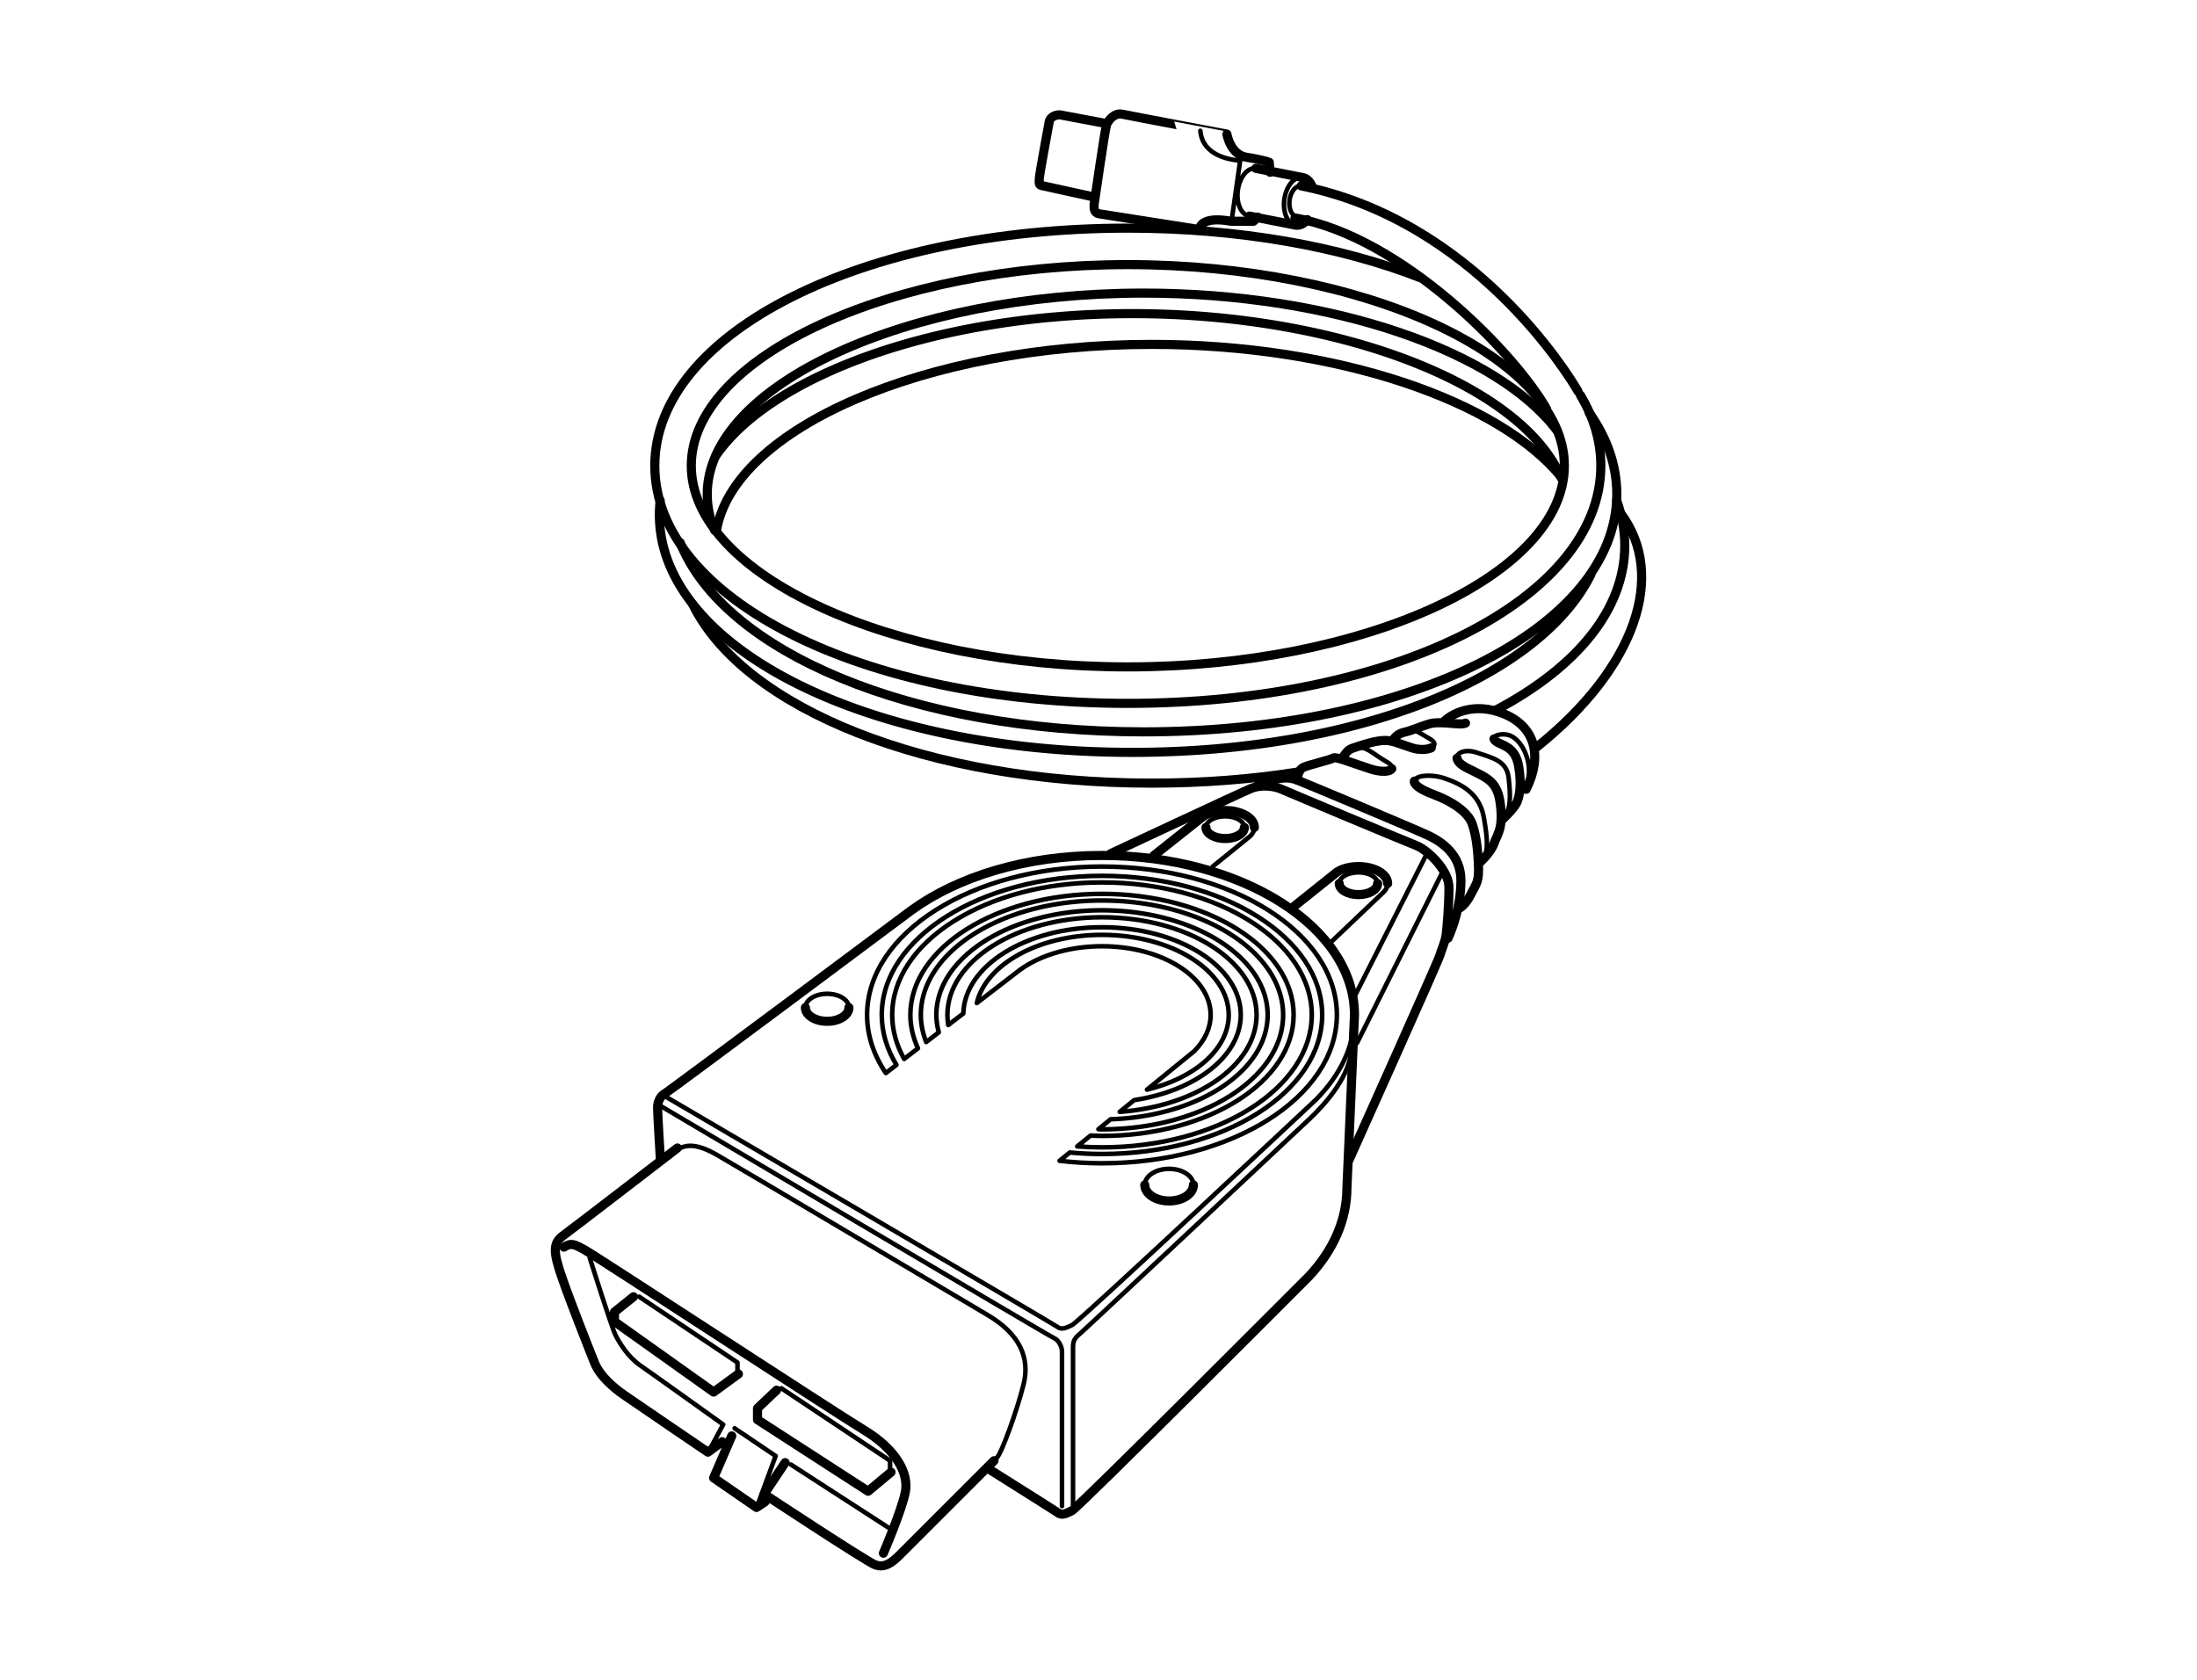 <svg xmlns="http://www.w3.org/2000/svg" xml:space="preserve" width="240.945" height="184.252" viewBox="-60.404 -11.998 240.945 184.252"><path fill="none" stroke="#000" stroke-linecap="round" stroke-linejoin="round" d="M15.581 54.308c5.588 11.387 25.699 19.594 50.328 19.594 5.662 0 11.085-.434 16.148-1.24m21.697-6.828c8.739-4.646 14.03-10.952 14.03-17.995 0-1.691-.305-3.34-.89-4.934m-98.732 3.347C19.996 35 41.114 25.777 65.909 25.777c20.395 0 38.3 6.239 45.034 14.715"/><path fill="none" stroke="#000" stroke-linecap="round" stroke-linejoin="round" d="M11.997 42.901a14 14 0 0 0-.088 1.563c0 14.614 22.786 26.063 51.875 26.063 24.552 0 44.614-8.156 50.274-19.487M18.104 37.988c6.168-8.916 24.595-15.586 45.681-15.586 22.953 0 42.755 7.903 47.025 18.004"/><path fill="none" stroke="#000" stroke-linecap="round" stroke-linejoin="round" d="M14.188 47.51c4.743 11.991 25.38 20.767 50.847 20.767 29.089 0 51.875-11.448 51.875-26.063 0-3.161-1.065-6.174-3.031-8.955M17.971 46.178c-.532-1.29-.813-2.615-.813-3.964 0-11.959 21.924-22.063 47.875-22.063 20.692 0 38.825 6.424 45.324 15.091"/><path fill="none" stroke="#000" stroke-linecap="round" stroke-linejoin="round" d="M95.359 18.464c-8.771-3.421-19.867-5.438-32.075-5.438-29.089 0-51.875 11.448-51.875 26.063s22.786 26.063 51.875 26.063 51.875-11.448 51.875-26.063c0-2.704-.78-5.3-2.236-7.734m-97.514 7.734c0-11.959 21.924-22.063 47.875-22.063s47.875 10.104 47.875 22.063-21.924 22.063-47.875 22.063-47.875-10.104-47.875-22.063m17.289 59.429c0 .833-1.068 1.508-2.387 1.508s-2.388-.675-2.388-1.508"/><path fill="none" stroke="#000" stroke-linecap="round" stroke-linejoin="round" stroke-width=".5" d="M27.925 98.518c0-.833 1.068-1.509 2.388-1.509 1.318 0 2.387.676 2.387 1.509"/><path fill="none" stroke="#000" stroke-linecap="round" stroke-linejoin="round" d="M70.476 117.972c0 .973-1.193 1.761-2.666 1.761s-2.665-.788-2.665-1.761"/><path fill="none" stroke="#000" stroke-linecap="round" stroke-linejoin="round" stroke-width=".5" d="M65.145 117.972c0-.975 1.192-1.762 2.665-1.762s2.666.787 2.666 1.762"/><path fill="none" stroke="#000" stroke-linecap="round" stroke-linejoin="round" d="M90.679 84.91c0 .674-.941 1.221-2.104 1.221-1.161 0-2.104-.547-2.104-1.221"/><path fill="none" stroke="#000" stroke-linecap="round" stroke-linejoin="round" stroke-width=".5" d="M86.47 84.91c0-.674.942-1.22 2.104-1.22s2.104.546 2.104 1.22"/><path fill="none" stroke="#000" stroke-linecap="round" stroke-linejoin="round" d="M91.78 84.91c0-1.025-1.436-1.857-3.203-1.857-.922 0-1.751.226-2.335.587l-4.675 3.739"/><path fill="none" stroke="#000" stroke-linecap="round" stroke-linejoin="round" stroke-width=".5" d="M91.78 84.91c0 .346-.163.668-.446.945L85.6 91.31"/><path fill="none" stroke="#000" stroke-linecap="round" stroke-linejoin="round" d="M76.063 78.76c0 .674-.941 1.221-2.104 1.221-1.161 0-2.104-.547-2.104-1.221"/><path fill="none" stroke="#000" stroke-linecap="round" stroke-linejoin="round" stroke-width=".5" d="M71.854 78.76c0-.674.942-1.22 2.104-1.22s2.104.546 2.104 1.22"/><path fill="none" stroke="#000" stroke-linecap="round" stroke-linejoin="round" d="M77.164 78.76c0-1.025-1.436-1.858-3.203-1.858-.922 0-1.751.226-2.335.587l-5.479 4.346"/><path fill="none" stroke="#000" stroke-linecap="round" stroke-linejoin="round" stroke-width=".5" d="M77.164 78.76c0 .345-.163.668-.446.945l-4.12 3.339m-12.148.008c-14.227 0-25.76 7.285-25.76 16.271 0 2.266.732 4.422 2.057 6.381l1.165-.897c-1.038-1.701-1.613-3.55-1.613-5.481 0-8.427 10.813-15.255 24.151-15.255 13.339 0 24.15 6.828 24.15 15.255 0 8.428-10.813 15.256-24.15 15.256-1.2 0-2.378-.059-3.531-.164l-1.119.91c1.511.174 3.063.271 4.65.271 14.229 0 25.76-7.284 25.76-16.272S74.678 83.052 60.45 83.052"/><path fill="none" stroke="#000" stroke-linecap="round" stroke-linejoin="round" stroke-width=".5" d="M88.143 99.324c0 3.43-1.563 6.629-4.261 9.329 0 0-25.901 24.288-26.709 24.69-.807.404-1.209.505-1.611.201-.403-.303-43.043-25.301-43.043-25.301"/><path fill="none" stroke="#000" stroke-linecap="round" stroke-linejoin="round" d="M12.015 115.074s-.303-4.914-.303-5.619.402-1.311.807-1.512c.403-.201 27.073-20.125 27.073-20.125 5.076-3.668 12.538-5.984 20.857-5.984 15.295 0 27.692 7.83 27.692 17.49l-.827 18.942c0 3.573-1.521 6.903-4.148 9.716 0 0-25.227 25.296-26.012 25.717-.785.418-1.178.524-1.57.209-.104-.084-3.116-1.986-7.481-4.732"/><path fill="none" stroke="#000" stroke-linecap="round" stroke-linejoin="round" stroke-width=".5" d="M60.45 84.792c-12.705 0-23.006 6.504-23.006 14.531 0 1.694.464 3.321 1.31 4.834l1.514-1.164c-.531-1.166-.832-2.396-.832-3.67 0-7.332 9.409-13.275 21.016-13.275s21.016 5.943 21.016 13.275c0 7.334-9.407 13.274-21.016 13.274-.422 0-.835-.024-1.251-.04l-1.465 1.191c.892.066 1.796.104 2.716.104 12.707 0 23.006-6.505 23.006-14.532-.002-8.024-10.301-14.528-23.008-14.528"/><path fill="none" stroke="#000" stroke-linecap="round" stroke-linejoin="round" stroke-width=".5" d="M60.45 86.776c-10.971 0-19.865 5.617-19.865 12.548 0 1.027.217 2.021.585 2.977l1.387-1.066a7.4 7.4 0 0 1-.271-1.908c0-6.339 8.134-11.476 18.166-11.476 10.034 0 18.166 5.137 18.166 11.476 0 6.137-7.628 11.131-17.219 11.444l-1.34 1.091c.132.002.26.014.393.014 10.973 0 19.865-5.617 19.865-12.549-.002-6.934-8.894-12.551-19.867-12.551"/><path fill="none" stroke="#000" stroke-linecap="round" stroke-linejoin="round" stroke-width=".5" d="M60.45 88.615c-9.362 0-16.952 4.795-16.952 10.709q.001.565.092 1.113l1.654-1.271c.137-5.236 6.887-9.455 15.206-9.455 8.408 0 15.221 4.304 15.221 9.613 0 4.545-4.988 8.34-11.691 9.346l-1.584 1.289c8.447-.61 15.01-5.133 15.01-10.635-.002-5.914-7.591-10.709-16.956-10.709"/><path fill="none" stroke="#000" stroke-linecap="round" stroke-linejoin="round" stroke-width=".5" d="M60.45 90.544c-6.975 0-12.734 3.25-13.729 7.481l4.304-3.312c2.18-1.776 5.591-2.92 9.425-2.92 6.584 0 11.917 3.369 11.917 7.527 0 1.459-.657 2.821-1.795 3.977l-5.189 4.226c5.238-1.258 8.967-4.448 8.967-8.2-.001-4.849-6.222-8.779-13.9-8.779"/><path fill="none" stroke="#000" stroke-linecap="round" stroke-linejoin="round" d="M61.407 81.632s14.415-6.753 15.423-7.156 2.419-.303 3.326.101 13.408 5.646 14.718 6.149 3.629 2.723 3.629 4.637c0 1.915-.202 4.334-.303 5.141s-.505 1.613-.706 2.318-9.979 22.479-9.979 22.479"/><path fill="none" stroke="#000" stroke-linecap="round" stroke-linejoin="round" stroke-width=".5" d="M12.115 109.353s42.539 25.201 43.043 25.402.907.906.907 1.512v16.936m1.209-.102v-17.338c0-.706.202-1.008.807-1.512s23.386-21.875 25.101-23.487 4.637-4.839 4.637-7.964m.098-5.039 8.267-16.33m-7.762 20.967 9.274-18.548"/><path fill="none" stroke="#000" stroke-linecap="round" stroke-linejoin="round" d="M77.537 74.173c1.312-.504 2.821-1.209 4.334-.604s12.803 5.342 14.314 6.048 3.629 2.117 3.629 4.939-.907 5.24-1.411 6.352"/><path fill="none" stroke="#000" stroke-linecap="round" stroke-linejoin="round" stroke-width=".5" d="M92.231 72.323c.106-.192-.053-.467-.582-.771-1.411-.807-2.218-1.715-3.125-1.513"/><path fill="none" stroke="#000" stroke-linecap="round" stroke-linejoin="round" d="M81.871 73.569s0-1.108.706-1.411 2.923-.806 3.227-1.008 2.218.604 4.133 1.209c1.195.379 2.118.284 2.296-.036"/><path fill="none" stroke="#000" stroke-linecap="round" stroke-linejoin="round" stroke-width=".5" d="M96.563 70.028c.454-.214.529-.592-.176-.995-1.411-.807-1.512-1.009-2.116-.807"/><path fill="none" stroke="#000" stroke-linecap="round" stroke-linejoin="round" d="M86.811 71.15c.504-.706.604-.908 1.21-1.109.604-.201 2.017-.704 3.125-.806 1.107-.102 1.713.301 3.326.806.807.252 1.638.201 2.091-.013m-4.209-.793s.303-.705 1.21-.907 1.411-.504 2.722-.907c1.312-.403 3.428.2 4.032-.102"/><path fill="none" stroke="#000" stroke-linecap="round" stroke-linejoin="round" d="M97.899 67.218c.705-.807 3.225-2.318 6.651-.907 3.428 1.411 4.233 4.637 2.42 8.266"/><path fill="none" stroke="#000" stroke-linecap="round" stroke-linejoin="round" stroke-width=".5" d="M94.699 73.687c.04-.618 1.789-.823 3.301-.319 2.419.806 3.932 2.016 4.334 4.334.403 2.318.604 4.133-.402 4.738"/><path fill="none" stroke="#000" stroke-linecap="round" stroke-linejoin="round" d="M99.714 87.582s.604-.305 1.209-1.514.907-1.311.808-3.326c-.101-2.015-.304-3.325-.706-4.435-.403-1.11-1.976-2.321-4.133-3.125-1.625-.604-2.217-1.124-2.191-1.495"/><path fill="none" stroke="#000" stroke-linecap="round" stroke-linejoin="round" stroke-width=".5" d="M103.439 69.056c-.145-.422.932-.643 1.616-.427 1.915.605 3.124 4.436 1.41 6.25"/><path fill="none" stroke="#000" stroke-linecap="round" stroke-linejoin="round" d="M104.351 77.904s1.31-1.211 1.611-1.916c.303-.705.505-1.915.202-3.83s-1.3-2.24-2.117-2.621c-.378-.177-.561-.34-.607-.48"/><path fill="none" stroke="#000" stroke-linecap="round" stroke-linejoin="round" stroke-width=".5" d="M99.389 71.168c-.081-.631.94-1.022 2.139-.623 1.813.604 3.326.907 3.528 2.822s.304 3.528-.705 4.536"/><path fill="none" stroke="#000" stroke-linecap="round" stroke-linejoin="round" d="M101.729 82.742s1.311-1.109 1.714-2.218 1.007-1.612.705-4.233-1.411-2.924-3.629-4.032c-.754-.377-1.089-.766-1.131-1.09m-85.501 42.754s-11.399 8.783-12.551 9.621c-1.15.836-1.046 1.883-.104 4.602.941 2.719 2.929 7.738 3.556 9.309.627 1.568 2.197 2.823 3.242 3.555s9.202 6.275 9.202 6.275l1.568-1.15m1.048-.63-1.988 4.602 4.706 3.242.942-.627m2.196-4.288-2.301 3.45s11.085 7.32 12.131 7.738c1.046.42 1.882-.207 2.719-1.045l10.354-10.354"/><path fill="none" stroke="#000" stroke-linecap="round" stroke-linejoin="round" stroke-width=".5" d="M14.2 113.923c.731-.313 1.777-.523 3.974.73s26.146 15.479 29.7 17.569c3.556 2.091 4.707 4.707 3.976 7.635-.732 2.929-2.406 7.53-2.93 8.054"/><path fill="none" stroke="#000" stroke-linecap="round" stroke-linejoin="round" d="M1.441 124.798c.837-.521 1.149-.313 2.301.313 1.151.628 27.19 17.675 30.642 19.767s4.916 4.707 4.497 6.797c-.419 2.092-2.404 6.693-2.404 6.693"/><path fill="none" stroke="#000" stroke-linecap="round" stroke-linejoin="round" stroke-width=".5" d="M4.265 125.951s2.405 7.633 2.823 8.471c.418.836 1.359 2.404 2.72 3.347 1.359.942 9.099 6.483 9.099 6.483l-1.464 2.72m2.718-2.303 4.497 3.034-1.883 5.125m3.556-4.185 10.667 6.901"/><path fill="none" stroke="#000" stroke-linecap="round" stroke-linejoin="round" d="m9.075 130.238-2.091 1.674v1.045l10.876 7.738 2.719-1.987m4.184 1.778-2.092 1.987v1.255l12.131 7.844 2.51-2.092"/><path fill="none" stroke="#000" stroke-linecap="round" stroke-linejoin="round" stroke-width=".5" d="m9.703 130.238 10.772 7.217v1.045m4.81 1.777 11.922 7.948v1.464"/><path fill="none" stroke="#000" stroke-linecap="round" stroke-linejoin="round" d="M108.034 70.027c11.125-8.875 14.25-19 9.375-25.625M59.673 9.63s-5.463-1.184-5.826-1.274c-.364-.09-.273-.273-.273-.729s1.002-5.736 1.093-6.282.818-.819 1.274-.729 4.826.91 4.826.91m18.118 5.373-.091-1.093s-.638-.272-2.459-.546c-1.82-.274-2.185-2.55-2.185-2.55S63.497.708 62.678.526s-1.549.637-1.73 1.184-1.365 8.741-1.365 8.741c0 .455-.001.91.546 1.001s11.019 1.73 11.019 1.73-.091-1.549 3.46-.911h2.458l.455-.455"/><path fill="none" stroke="#000" stroke-linecap="round" stroke-linejoin="round" stroke-width=".5" d="M71.236 2.347c.182 2.185 2.185 3.096 4.37 3.277l-.91 6.374m1.924-.296c-.896-.121-1.466-1.391-1.271-2.836.194-1.445 1.079-2.519 1.976-2.398m4.394 6.236c-.897-.121-1.467-1.391-1.271-2.836.195-1.445 1.079-2.519 1.976-2.398"/><path fill="none" stroke="#000" stroke-linecap="round" stroke-linejoin="round" d="M82.971 12.09c-.358.435-.805.673-1.252.613l-5.1-1.002m.705-5.234 5.099 1.002c.449.062.815.408 1.045.921"/><path fill="none" stroke="#000" stroke-linecap="round" stroke-linejoin="round" stroke-width=".5" d="M81.843 11.781c-.579-.078-.948-.9-.821-1.836.125-.936.698-1.631 1.277-1.553"/><path fill="none" stroke="#000" stroke-linecap="round" stroke-linejoin="round" d="M82.299 8.392c18.895 3.788 29.273 20.633 30.366 22.545"/><path fill="none" stroke="#000" stroke-linecap="round" stroke-linejoin="round" d="M81.617 11.907c11.745 2.094 24.129 14.841 27.589 20.941"/></svg>